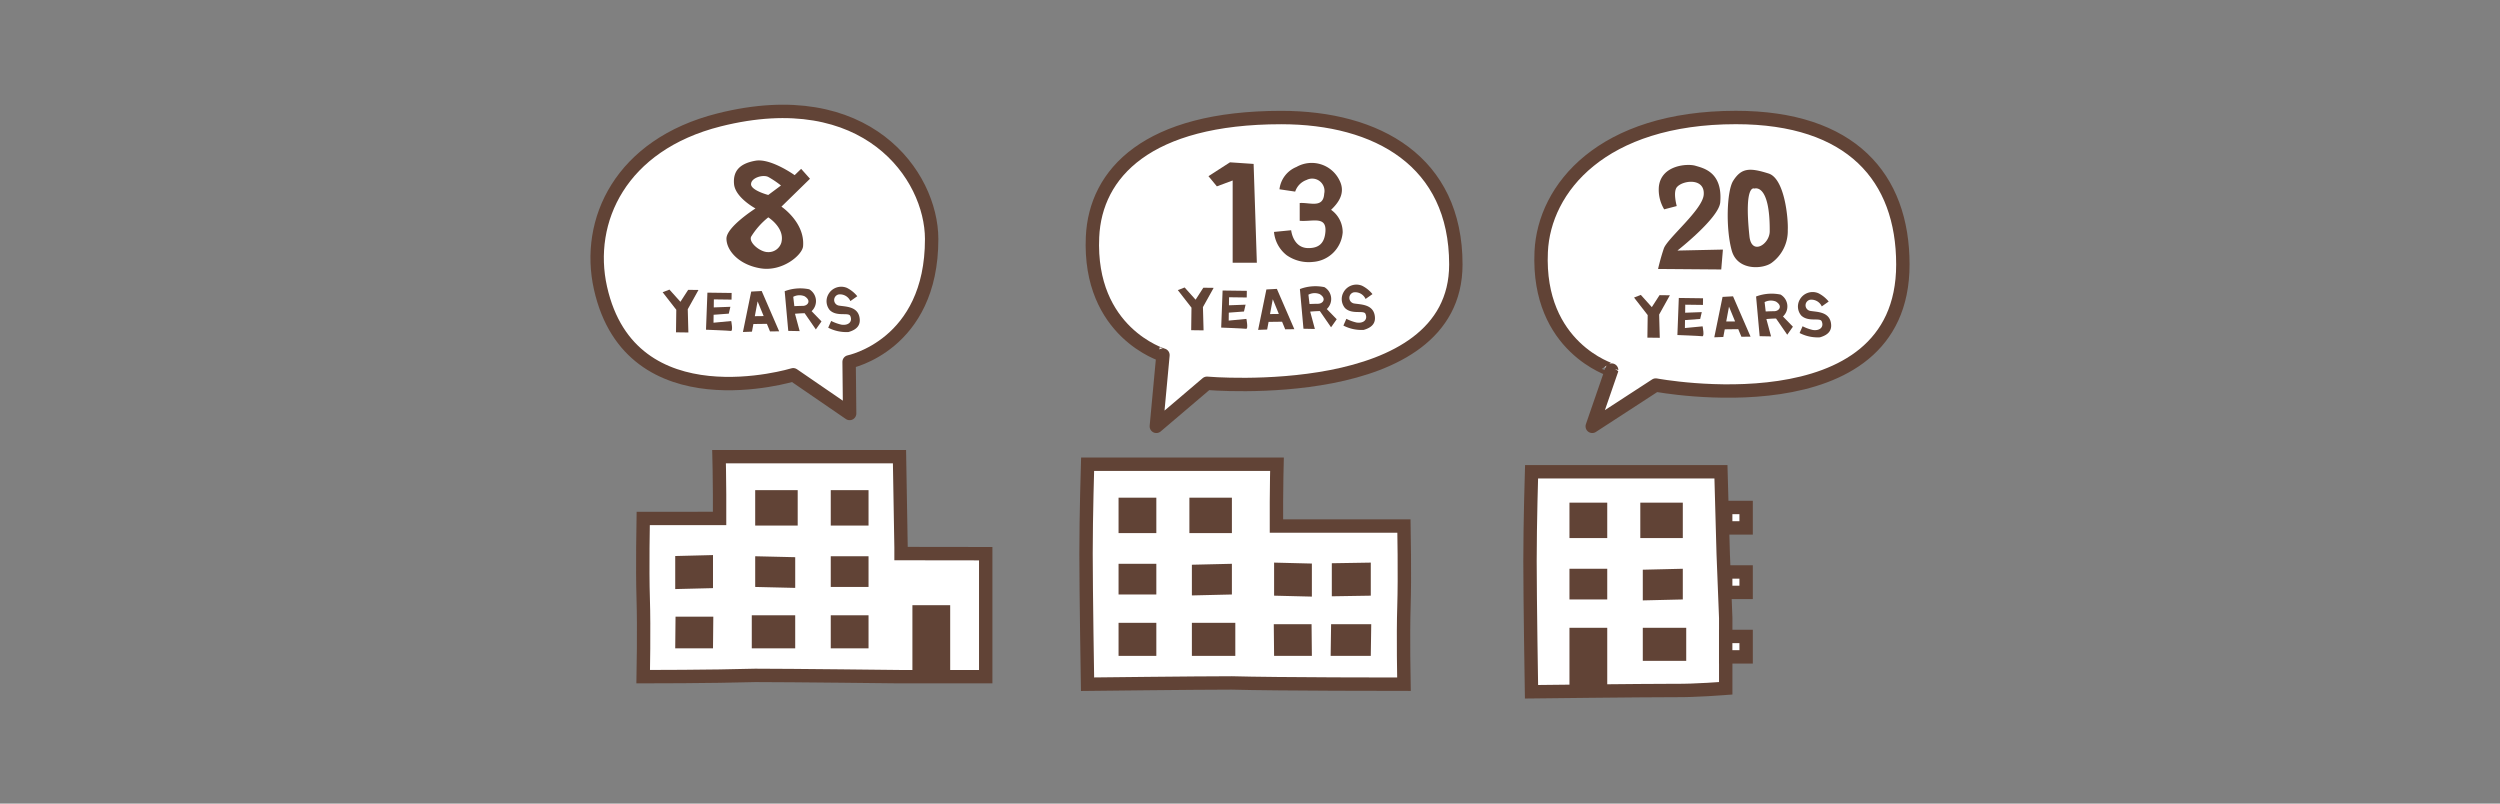 <svg id="レイヤー_2" data-name="レイヤー 2" xmlns="http://www.w3.org/2000/svg" width="280" height="90" viewBox="0 0 280 90"><rect x="0" y="0" width="280" height="90" fill="#808080" stroke="none"/><defs><style>.cls-1,.cls-3{fill:#fff;stroke:#614336;stroke-width:1.5px;}.cls-1{stroke-miterlimit:10;}.cls-2{fill:#614336;}.cls-3{stroke-linecap:round;stroke-linejoin:round;}</style></defs><title>office_img2</title><path class="cls-1" d="M121.811,51.992h21.211s-.06,2.423-.06,4.191v2.73h14.281s.108,5.651,0,8.989c-.107,3.308,0,8.73,0,8.73s-14.432,0-19.286-.144c-3.869,0-16.152.144-16.152.144s-.169-10.309-.169-14.635S121.811,51.992,121.811,51.992Z"/><path class="cls-1" d="M171.535,52.836h21.211L193,62.05l.281,7.149v7.894s-3.553.271-5.6.24c-3.869,0-16.152.144-16.152.144s-.169-10.309-.169-14.635S171.535,52.836,171.535,52.836Z"/><rect class="cls-2" x="125.278" y="55.74" width="4.231" height="3.967"/><rect class="cls-2" x="133.212" y="55.74" width="4.76" height="3.967"/><rect class="cls-2" x="125.278" y="63.145" width="4.231" height="3.438"/><polygon class="cls-2" points="133.491 63.25 133.491 66.688 137.972 66.583 137.972 63.145 133.491 63.25"/><rect class="cls-2" x="125.278" y="69.756" width="4.231" height="3.702"/><rect class="cls-2" x="133.491" y="69.756" width="4.864" height="3.702"/><rect class="cls-2" x="175.78" y="56.297" width="4.231" height="3.967"/><rect class="cls-2" x="183.714" y="56.297" width="4.76" height="3.967"/><rect class="cls-2" x="175.78" y="63.701" width="4.231" height="3.438"/><polygon class="cls-2" points="183.993 63.807 183.993 67.245 188.474 67.139 188.474 63.701 183.993 63.807"/><rect class="cls-2" x="175.78" y="70.313" width="4.231" height="7.094"/><rect class="cls-2" x="183.993" y="70.313" width="4.864" height="3.702"/><polygon class="cls-2" points="142.699 63.012 142.699 66.715 146.93 66.82 146.93 63.118 142.699 63.012"/><polygon class="cls-2" points="149.163 63.083 149.163 66.785 153.528 66.715 153.528 63.012 149.163 63.083"/><polygon class="cls-2" points="142.663 69.911 142.699 73.459 146.93 73.459 146.895 69.911 142.663 69.911"/><polygon class="cls-2" points="149.083 69.911 149.032 73.459 153.528 73.459 153.579 69.911 149.083 69.911"/><path class="cls-1" d="M100.743,51.147H80.533s.06,2.423.06,4.191v2.73H72.039s-.108,5.651,0,8.989c.107,3.308,0,8.73,0,8.73s7.7,0,12.558-.144c3.869,0,16.152.144,16.152.144H110.4V62.013L100.917,62V61.31Z"/><rect class="cls-2" x="93.045" y="54.896" width="4.231" height="3.967"/><rect class="cls-2" x="84.582" y="54.896" width="4.76" height="3.967"/><rect class="cls-2" x="93.045" y="62.3" width="4.231" height="3.438"/><polygon class="cls-2" points="89.064 62.406 89.064 65.844 84.582 65.738 84.582 62.3 89.064 62.406"/><rect class="cls-2" x="93.045" y="68.912" width="4.231" height="3.702"/><rect class="cls-2" x="102.19" y="67.782" width="4.231" height="7.936"/><rect class="cls-2" x="84.199" y="68.912" width="4.864" height="3.702"/><polygon class="cls-2" points="79.856 62.168 79.856 65.871 75.625 65.976 75.625 62.274 79.856 62.168"/><polygon class="cls-2" points="79.891 69.067 79.856 72.614 75.625 72.614 75.66 69.067 79.891 69.067"/><rect class="cls-1" x="193.277" y="64.059" width="2.289" height="2.289"/><rect class="cls-1" x="193.277" y="56.837" width="2.289" height="2.289"/><rect class="cls-1" x="193.277" y="71.281" width="2.289" height="2.289"/><path class="cls-3" d="M104.345,26.764c-.011-7.133-7.319-17.486-23.807-13.336C69.5,16.207,65.571,24.727,67.254,32.257c3.417,15.283,21.585,9.717,21.585,9.717l6.321,4.337L95.1,40.53S104.362,38.678,104.345,26.764Z"/><path class="cls-2" d="M86.241,37.121l1.024-.013-1.956-4.515-1.174.064-.926,4.527,1.011-.038.16-.856,1.512-.019Zm-1.7-1.708.311-1.662.678,1.65Z"/><path class="cls-2" d="M79.23,32.776l2.714.036-.01.744-1.981-.026-.012.9,1.863-.069-.179.766-1.7.127-.012.89,1.983-.189s.231,1.151-.035,1.11-2.789-.137-2.789-.137Z"/><polygon class="cls-2" points="74.216 32.731 75.745 34.694 75.712 37.22 77.099 37.238 77.029 34.633 78.229 32.477 77.073 32.462 76.207 33.803 74.977 32.434 74.216 32.731"/><path class="cls-2" d="M95.243,33.722a1.277,1.277,0,0,0-1.312-.745.636.636,0,0,0,.006,1.246c.706.128,2.09.061,2.326,1.318.153.818-.227,1.362-1.232,1.646a4.417,4.417,0,0,1-2.272-.485l.333-.756a4.933,4.933,0,0,0,1.14.415c.781.124,1.286-.323,1-.973-.194-.446-1.5.12-2.292-.648a1.559,1.559,0,0,1-.144-1.807,1.643,1.643,0,0,1,2.06-.69,3.533,3.533,0,0,1,1.16.934Z"/><path class="cls-2" d="M90.9,34.85A1.535,1.535,0,0,0,90.63,32.4a4.926,4.926,0,0,0-2.745.215l.4,4.444,1.278.026-.524-1.944s.493-.049,1.081-.062l1.255,1.818.633-.9Zm-.986-.59c-.383,0-.948.029-.948.029l-.123-1.047a1.5,1.5,0,0,1,1.267-.063C90.908,33.674,90.476,34.256,89.911,34.26Z"/><path class="cls-2" d="M90.719,20.02l-.991-1.11L89,19.617S86.324,17.7,84.614,18s-2.541,1.11-2.4,2.623,2.4,2.724,2.4,2.724-3.251,2.066-3.251,3.377,1.359,2.926,3.817,3.329,4.683-1.5,4.765-2.472c.224-2.673-2.424-4.436-2.424-4.436Zm-6.6.605c0-.706,1.321-1.11,1.926-.807a10.345,10.345,0,0,1,1.424.958l-1.424,1.06S84.115,21.332,84.115,20.626Zm3.406,6.5a1.5,1.5,0,0,1-1.534,1.11c-.838,0-2.142-1.046-1.871-1.715a8.38,8.38,0,0,1,1.926-2.177S87.913,25.511,87.52,27.13Z"/><path class="cls-3" d="M122.363,26.527c.323-7.126,6.145-13.363,21.136-13.363,10.751,0,19.556,4.892,19.556,16.455,0,15.752-27.876,13.309-27.876,13.309l-5.669,4.823.742-7.981S121.878,37.259,122.363,26.527Z"/><path class="cls-2" d="M143.942,36.883l1.024-.013-1.956-4.515-1.174.064-.926,4.527,1.011-.038.16-.856,1.512-.019Zm-1.7-1.708.311-1.662.678,1.65Z"/><path class="cls-2" d="M136.931,32.538l2.714.036-.01.744-1.981-.026-.012.9,1.863-.069-.179.766-1.7.127-.012.89,1.983-.189s.231,1.151-.035,1.11-2.789-.137-2.789-.137Z"/><polygon class="cls-2" points="131.917 32.493 133.446 34.457 133.413 36.982 134.8 37 134.73 34.395 135.93 32.239 134.773 32.224 133.908 33.566 132.678 32.196 131.917 32.493"/><path class="cls-2" d="M152.944,33.484a1.277,1.277,0,0,0-1.312-.745.636.636,0,0,0,.006,1.246c.706.128,2.09.061,2.326,1.318.153.818-.227,1.362-1.232,1.646a4.417,4.417,0,0,1-2.272-.485l.333-.756a4.933,4.933,0,0,0,1.14.415c.781.124,1.286-.323,1-.973-.194-.446-1.5.12-2.292-.648a1.559,1.559,0,0,1-.144-1.807,1.643,1.643,0,0,1,2.06-.69,3.533,3.533,0,0,1,1.16.934Z"/><path class="cls-2" d="M148.6,34.613a1.535,1.535,0,0,0-.267-2.453,4.926,4.926,0,0,0-2.745.215l.4,4.444,1.278.026-.524-1.944s.493-.049,1.081-.062l1.255,1.818.633-.9Zm-.986-.59c-.383,0-.948.029-.948.029l-.123-1.047a1.5,1.5,0,0,1,1.267-.063C148.609,33.436,148.177,34.018,147.612,34.022Z"/><polygon class="cls-2" points="136.29 20.872 135.348 19.731 137.759 18.18 140.405 18.359 140.767 29.426 138.058 29.426 138.058 20.214 136.29 20.872"/><path class="cls-3" d="M172.614,28.2c.323-7.126,6.816-15.04,21.807-15.04,12.907,0,18.7,6.693,18.7,16.465,0,18.729-27.676,13.5-27.676,13.5l-7.115,4.625,2.175-6.3S172.129,38.936,172.614,28.2Z"/><path class="cls-2" d="M195.037,37.716l1.024-.013L194.1,33.188l-1.174.064-.926,4.527,1.011-.038.16-.856,1.512-.019Zm-1.7-1.708.311-1.662L194.33,36Z"/><path class="cls-2" d="M188.026,33.371l2.714.036-.01.744-1.981-.026-.012.9,1.863-.069-.179.766-1.7.127-.012.89,1.983-.189s.231,1.151-.035,1.11-2.789-.137-2.789-.137Z"/><polygon class="cls-2" points="183.013 33.326 184.541 35.29 184.508 37.815 185.895 37.833 185.825 35.228 187.025 33.072 185.869 33.057 185.003 34.399 183.773 33.029 183.013 33.326"/><path class="cls-2" d="M204.039,34.317a1.277,1.277,0,0,0-1.312-.745.636.636,0,0,0,.006,1.246c.706.128,2.09.061,2.326,1.318.153.818-.227,1.362-1.232,1.646a4.417,4.417,0,0,1-2.272-.485l.333-.756a4.933,4.933,0,0,0,1.14.415c.781.124,1.286-.323,1-.973-.194-.446-1.5.12-2.292-.648a1.559,1.559,0,0,1-.144-1.807,1.643,1.643,0,0,1,2.06-.69,3.533,3.533,0,0,1,1.16.934Z"/><path class="cls-2" d="M199.693,35.446a1.535,1.535,0,0,0-.267-2.453,4.926,4.926,0,0,0-2.745.215l.4,4.444,1.278.026-.524-1.944s.493-.049,1.081-.062l1.255,1.818.633-.9Zm-.986-.59c-.383,0-.948.029-.948.029l-.123-1.047a1.5,1.5,0,0,1,1.267-.063C199.7,34.269,199.272,34.851,198.707,34.856Z"/><path class="cls-2" d="M200.23,25.768c.067-1.222-.33-5.762-2.15-6.336-2.09-.658-3.029-.651-3.959.81-.736,1.156-.843,5.406-.165,7.827.638,2.276,3.47,2.085,4.454,1.378A4.414,4.414,0,0,0,200.23,25.768Zm-2.021.141c-.01,1.465-2.04,2.745-2.271.555-.633-6,.563-5.343.563-5.343S198.245,20.465,198.209,25.91Z"/><path class="cls-2" d="M187.795,23.078s-.451-1.6.034-2.137c.705-.784,3.145-1.018,2.987.874-.142,1.7-4.082,4.882-4.469,6.021s-.644,2.288-.644,2.288l7.076.057.187-2.229-5.093.11s4.649-3.638,4.794-5.4c.279-3.387-1.874-3.824-2.77-4.094s-3.8-.09-4.1,2.291a4.248,4.248,0,0,0,.591,2.587Z"/><path class="cls-2" d="M145.061,21.461a2.072,2.072,0,0,1,1.284-1.31,1.38,1.38,0,0,1,1.967,1.533c-.1,1.692-1.618.967-2.745,1.056v1.987c1.4.129,3.01-.586,2.881,1.212-.1,1.34-.763,1.848-1.908,1.848-1.737,0-1.93-2-1.93-2l-1.922.188a3.721,3.721,0,0,0,1.418,2.608,4.307,4.307,0,0,0,2.945.751,3.592,3.592,0,0,0,3.329-3.3,3.065,3.065,0,0,0-1.3-2.536c.834-.787,1.665-1.914.932-3.319A3.455,3.455,0,0,0,145.2,18.7a3.084,3.084,0,0,0-1.9,2.5Z"/></svg>